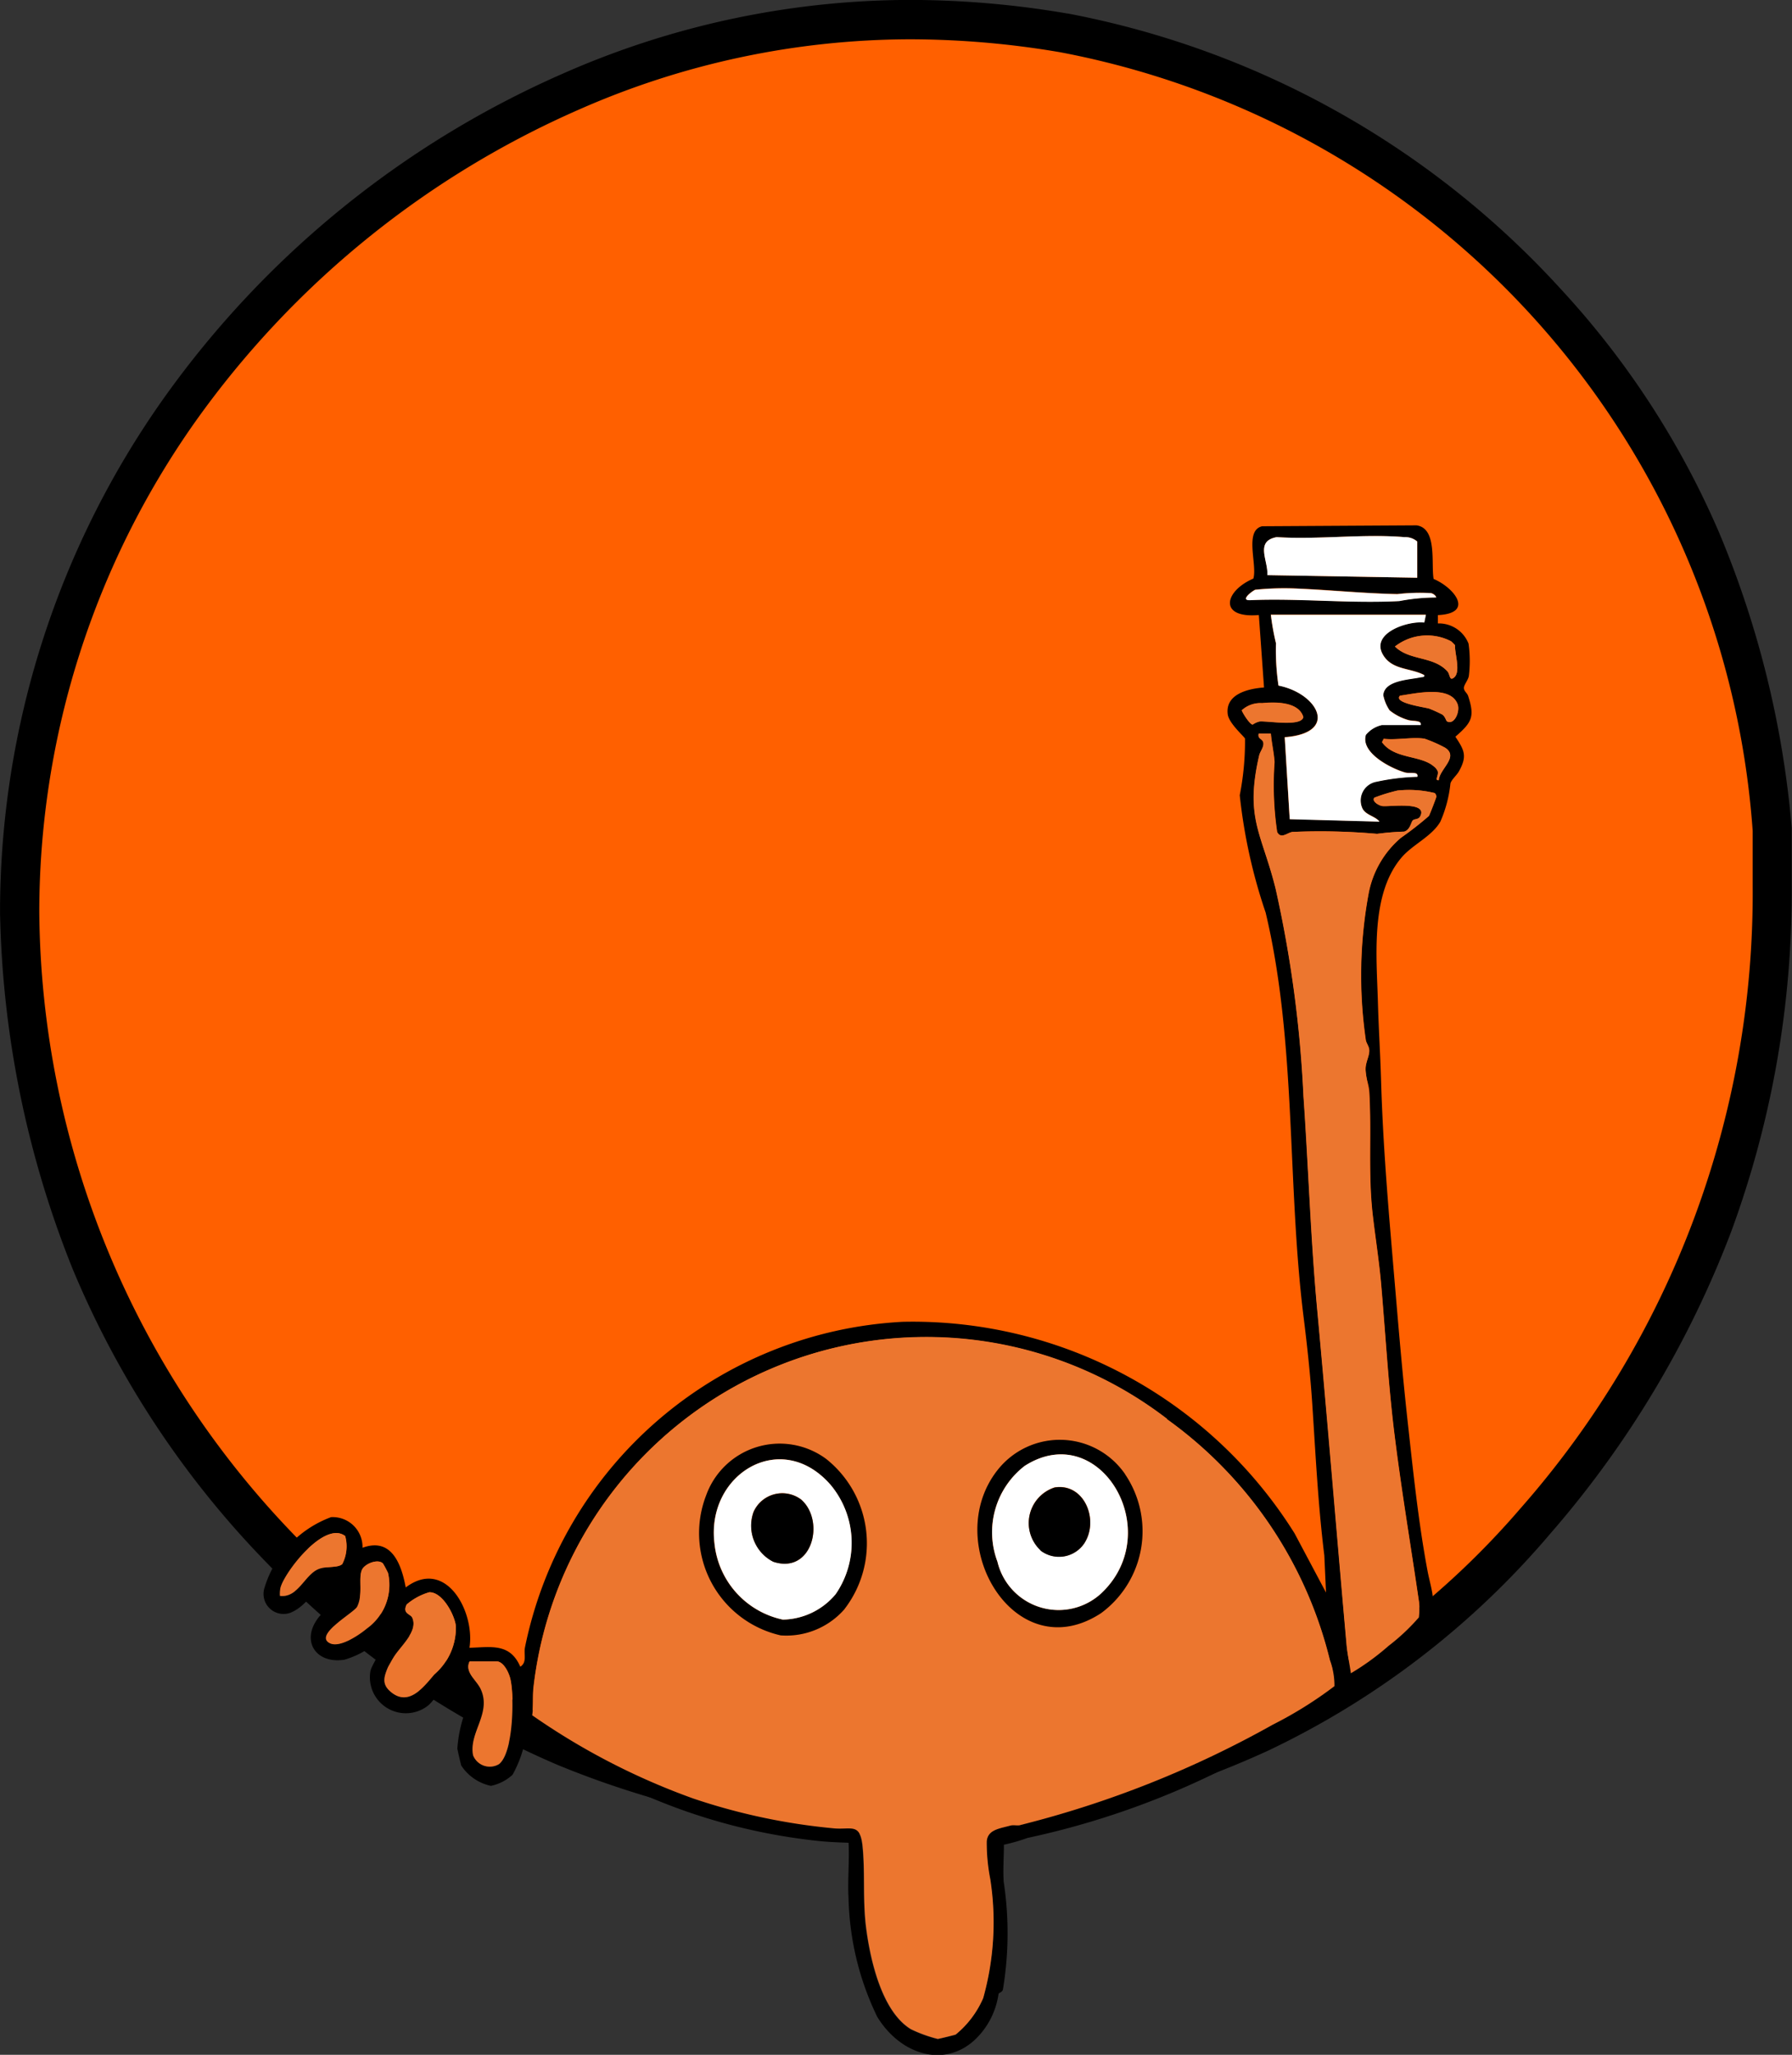 <svg xmlns="http://www.w3.org/2000/svg" width="45.617" height="52.291" viewBox="0 0 45.617 52.291"><rect x="0" y="0" width="45.617" height="52.291" fill="#333333" stroke="none"/><g transform="translate(-394.98 -679.82)"><path d="M496.238,55.033a21.788,21.788,0,0,1-15.969-6.747,23.45,23.45,0,0,1-6.679-16.239,22.019,22.019,0,0,1,4.069-12.782,23.965,23.965,0,0,1,9.968-8.1,21.373,21.373,0,0,1,8.612-1.83,23.232,23.232,0,0,1,3.933.338,22.236,22.236,0,0,1,18.036,20.276v1.424a24.068,24.068,0,0,1-6.035,16.171,21.424,21.424,0,0,1-15.935,7.492Zm.814-12.272a9.664,9.664,0,0,0,6.645-3.8,11.2,11.2,0,0,0,2.3-7.051V31.03a10.45,10.45,0,0,0-2.917-6.577,9.609,9.609,0,0,0-7.051-2.917,9.8,9.8,0,0,0-6.713,2.679,10.332,10.332,0,0,0-3.187,7.628,11.172,11.172,0,0,0,3.255,8.2,9.5,9.5,0,0,0,6.781,2.713h.882Z" transform="translate(-78.11 670.99)" fill="#ff6000"/><path d="M497.452,55.548l-1.22-.016a23.782,23.782,0,0,1-8.96-1.794,22.366,22.366,0,0,1-7.361-5.106,23.818,23.818,0,0,1-4.977-7.523,25.6,25.6,0,0,1-1.843-9.05v-.023a22.611,22.611,0,0,1,4.163-13.065A24.567,24.567,0,0,1,487.426,10.7a21.974,21.974,0,0,1,8.812-1.872,23.843,23.843,0,0,1,4.017.345l.012,0a22.711,22.711,0,0,1,12.543,7,21.788,21.788,0,0,1,4.042,6.212A24.843,24.843,0,0,1,518.7,29.9l0,.046v1.424a25.065,25.065,0,0,1-1.54,8.8,25.5,25.5,0,0,1-4.616,7.7,21.5,21.5,0,0,1-7.168,5.508,23.548,23.548,0,0,1-8.022,2.083Zm-23.362-23.5a23.063,23.063,0,0,0,6.538,15.894,21.392,21.392,0,0,0,15.57,6.595h.014a21.033,21.033,0,0,0,15.58-7.318,23.685,23.685,0,0,0,5.914-15.845v-1.4A21.735,21.735,0,0,0,500.081,10.16a22.837,22.837,0,0,0-3.842-.33,20.978,20.978,0,0,0-8.412,1.789,23.579,23.579,0,0,0-9.762,7.937A21.628,21.628,0,0,0,474.09,32.044ZM496.552,43.33v-.072h-.382a10.022,10.022,0,0,1-7.126-2.85l0,0a11.7,11.7,0,0,1-3.405-8.555v-.027a10.856,10.856,0,0,1,3.352-7.979,10.322,10.322,0,0,1,7.047-2.807,10.131,10.131,0,0,1,7.4,3.063,10.984,10.984,0,0,1,3.06,6.881l0,.025v.907a11.74,11.74,0,0,1-2.409,7.357,10.186,10.186,0,0,1-6.976,3.987Zm-6.816-3.644a9.052,9.052,0,0,0,6.434,2.572h.863a9.214,9.214,0,0,0,6.268-3.6,10.763,10.763,0,0,0,2.2-6.746v-.857a10,10,0,0,0-2.77-6.249,9.164,9.164,0,0,0-6.7-2.77,9.351,9.351,0,0,0-6.379,2.551,9.892,9.892,0,0,0-3.02,7.263A10.733,10.733,0,0,0,489.736,39.686Z" transform="translate(-78.11 670.99)"/><path d="M13.717,0A13.5,13.5,0,0,1,27.435,13.268,13.5,13.5,0,0,1,13.717,26.536,13.5,13.5,0,0,1,0,13.268,13.5,13.5,0,0,1,13.717,0Z" transform="translate(405.002 690.369)" fill="#ff6000"/><g transform="translate(401.7 693.186)"><path d="M536.4,79.72v.219a.811.811,0,0,1,.78.514,3.147,3.147,0,0,1,.008.822c-.019.113-.13.227-.126.31s.085.127.108.2c.174.536.094.672-.325,1.037.23.344.306.495.091.88-.055.1-.193.215-.217.31a3.243,3.243,0,0,1-.257.973c-.225.385-.72.586-1,.926-.784.937-.621,2.522-.589,3.663.019.68.062,1.349.081,2.021.055,1.806.208,3.476.359,5.261.093,1.1.187,2.195.306,3.291.142,1.284.28,2.648.519,3.912.036.191.108.446.128.618a3.369,3.369,0,0,1,0,.691c-.009.03-.374.4-.429.446a20.519,20.519,0,0,1-2.641,1.966,20.912,20.912,0,0,1-7.244,3.066,4.5,4.5,0,0,1-.6.172c0,.31-.025.627-.006.937a8.708,8.708,0,0,1-.019,2.748c-.023.083-.106.077-.111.113a2.011,2.011,0,0,1-.278.767c-.761,1.215-2.133.924-2.811-.187a7.277,7.277,0,0,1-.729-3c-.028-.465.025-.96,0-1.428-.247-.008-.519-.019-.765-.045a14.993,14.993,0,0,1-5.561-1.721c-.635-.346-1.228-.774-1.855-1.128-.089-.009-.059,0-.066.064-.015.121.008.238-.019.376a3.041,3.041,0,0,1-.287.723,1.153,1.153,0,0,1-.552.283,1.2,1.2,0,0,1-.754-.516c-.025-.085-.083-.346-.1-.431a3.414,3.414,0,0,1,.3-1.181,1.324,1.324,0,0,0-.391-.574c-.062-.032-.064-.011-.111.021-.147.106-.361.485-.546.64a.915.915,0,0,1-1.462-.892c.051-.2.631-1.09.584-1.148-.144.015-.145.151-.193.2a2.234,2.234,0,0,1-1.06.672c-.759.113-1.126-.529-.616-1.122.219-.255.791-.4.6-.788-.663-.208-.814.5-1.354.714a.51.51,0,0,1-.665-.62,2.781,2.781,0,0,1,1.7-1.813.759.759,0,0,1,.8.78c.739-.274.99.417,1.1,1.009,1.024-.769,1.768.621,1.623,1.536.553-.017,1.031-.125,1.294.482.178-.117.083-.314.119-.495a10.369,10.369,0,0,1,9.617-8.283,11.473,11.473,0,0,1,9.974,5.385l.8,1.505-.043-.943c-.161-1.294-.223-2.594-.31-3.9-.049-.723-.13-1.468-.221-2.193-.419-3.383-.176-6.974-.963-10.268a13.724,13.724,0,0,1-.659-2.986,7.155,7.155,0,0,0,.134-1.439c-.009-.047-.408-.383-.44-.621-.066-.514.518-.652.924-.682l-.132-1.844c-1.033.091-.882-.608-.14-.927.106-.348-.238-1.226.225-1.332l3.929-.023c.535.074.366.978.435,1.364.525.221,1.048.875.111.92Zm-.525-.944v-.922a.475.475,0,0,0-.327-.111c-1.039-.087-2.2.07-3.249,0-.565.1-.211.6-.24.967l3.818.066Zm.482.5c-.009-.057-.081-.1-.13-.111a5.19,5.19,0,0,0-.859.025c-.816-.015-1.641-.1-2.454-.136a7.269,7.269,0,0,0-1.164.025c-.091.042-.391.274-.132.264,1.241-.053,2.546.089,3.8.023a5.041,5.041,0,0,1,.941-.091Zm-.263.438h-3.948a6.249,6.249,0,0,0,.13.725,6.041,6.041,0,0,0,.064,1.077c1,.2,1.555,1.209.159,1.315l.127,2.085,2.284.062c-.111-.142-.344-.161-.433-.334a.482.482,0,0,1,.361-.682,5.5,5.5,0,0,1,1.037-.125c.036-.145-.193-.074-.31-.108-.355-.1-1.143-.5-1-.96a.735.735,0,0,1,.408-.249h.988c.03-.132-.206-.087-.331-.13a1.4,1.4,0,0,1-.461-.242,1.045,1.045,0,0,1-.162-.389c.028-.382.674-.393.948-.453.045-.009.108,0,.094-.057-.353-.187-.812-.121-1.047-.512-.331-.553.625-.873,1.048-.825l.042-.2Zm.64.678a1.331,1.331,0,0,0-1.428.134c.374.368.98.238,1.339.635.059.064.051.213.128.178.242-.111.045-.644.064-.844a.663.663,0,0,0-.1-.1Zm-.108,2.034c.189.11.342-.246.276-.429-.177-.493-1.08-.274-1.468-.221-.185.187.65.295.746.329a3.636,3.636,0,0,1,.332.151c.068.045.1.159.115.17Zm-4.709-.461a.705.705,0,0,0-.512.183c.026.079.208.363.278.363a.5.5,0,0,1,.174-.079c.214-.019,1.067.14,1.115-.113-.115-.395-.716-.387-1.056-.353Zm.225.778h-.3c-.04.157.132.119.119.276-.008.1-.087.189-.108.283-.366,1.6.064,1.965.417,3.377a30.645,30.645,0,0,1,.712,5.3c.127,1.811.183,3.632.351,5.442.263,2.82.495,5.684.746,8.512.021.24.077.485.11.723a6.222,6.222,0,0,0,.963-.7,5.338,5.338,0,0,0,.769-.723,1.809,1.809,0,0,0,0-.391c-.214-1.47-.468-2.962-.646-4.445-.142-1.2-.211-2.414-.317-3.631-.051-.587-.145-1.181-.213-1.76-.125-1.073-.026-2.1-.091-3.156-.011-.2-.1-.357-.093-.569,0-.183.1-.332.094-.482-.006-.108-.077-.176-.089-.266a11.431,11.431,0,0,1,.076-3.738,2.452,2.452,0,0,1,.818-1.4,8.182,8.182,0,0,0,.714-.557c.015-.021.189-.465.189-.491a.137.137,0,0,0-.04-.091,2.731,2.731,0,0,0-.95-.064,4.589,4.589,0,0,0-.587.181c-.076.093.111.2.2.213.161.026,1.182-.134.965.266-.043.081-.151.064-.187.1s-.064.24-.219.285a6.69,6.69,0,0,0-.691.057,16.09,16.09,0,0,0-2.153-.049c-.132.019-.291.195-.391,0a8.194,8.194,0,0,1-.066-1.777c-.013-.229-.074-.487-.093-.72Zm3.929.13c-.3-.053-.735.04-1.052,0l-.043.087c.312.434.982.325,1.317.614a.3.3,0,0,1,.1.121c.034.113-.091.242.028.232.019-.289.523-.593.161-.827a3.4,3.4,0,0,0-.51-.225ZM529.5,100.185a10.06,10.06,0,0,0-16.122,6.808c-.03.238,0,.5-.04.737a17.433,17.433,0,0,0,4.108,2.121,15.738,15.738,0,0,0,3.544.754c.463.051.7-.161.761.467.066.661,0,1.373.089,2.061.1.8.395,2.134,1.143,2.586a3.641,3.641,0,0,0,.68.246c.023,0,.433-.1.457-.111a2.452,2.452,0,0,0,.7-.927A7.1,7.1,0,0,0,525,111.9a4.677,4.677,0,0,1-.091-.967c.028-.3.334-.331.6-.4.081-.023.177.006.249-.013a26.07,26.07,0,0,0,6.436-2.558,10.124,10.124,0,0,0,1.566-.978,1.839,1.839,0,0,0-.115-.661,10.662,10.662,0,0,0-4.152-6.137Zm-20.918,2.975c-.538-.4-1.575.969-1.645,1.339a.69.69,0,0,0-.009.187c.459.055.627-.525.969-.676.206-.091.487-.026.614-.132a.992.992,0,0,0,.074-.718Zm.965.7c-.134-.13-.472.013-.536.164-.093.223.038.623-.121.935-.077.151-1.115.722-.693.929.253.125.746-.21.943-.374a1.366,1.366,0,0,0,.536-1.411A2.632,2.632,0,0,0,509.546,103.862Zm1.309,2.824a1.57,1.57,0,0,0,.546-1.233c-.034-.291-.346-.873-.68-.858a1.538,1.538,0,0,0-.572.31c-.115.234.1.234.144.338.155.357-.319.731-.491,1.028-.017.028-.121.212-.127.225-.1.247-.164.429.06.623C510.194,107.518,510.572,107.021,510.855,106.686Zm.9-.334c-.138.274.174.48.281.706.289.614-.3,1.1-.193,1.685a.458.458,0,0,0,.661.225c.372-.3.393-1.736.283-2.178-.038-.153-.17-.436-.353-.436h-.68Z" transform="translate(-506.517 -77.44)"/><path d="M558.8,189.025a10.656,10.656,0,0,1,4.152,6.137,1.881,1.881,0,0,1,.115.661,10.128,10.128,0,0,1-1.566.978,26.1,26.1,0,0,1-6.436,2.558c-.072.019-.168-.009-.249.013-.27.074-.576.1-.6.4a4.775,4.775,0,0,0,.091.967,7.167,7.167,0,0,1-.181,3.022,2.447,2.447,0,0,1-.7.927c-.025.011-.433.111-.457.111a3.512,3.512,0,0,1-.68-.246c-.748-.451-1.039-1.781-1.143-2.586-.089-.688-.023-1.4-.089-2.061-.062-.627-.3-.416-.761-.467a15.715,15.715,0,0,1-3.544-.754,17.467,17.467,0,0,1-4.108-2.121c.038-.24.009-.5.04-.737a10.061,10.061,0,0,1,16.122-6.808Zm-1.06,1.409a2.016,2.016,0,0,0-3.245-.111c-1.466,1.849.431,5.087,2.633,3.644a2.59,2.59,0,0,0,.612-3.53ZM550.6,193.86a2.743,2.743,0,0,0-.47-3.821,1.989,1.989,0,0,0-3.054.933,2.665,2.665,0,0,0,1.9,3.559,1.973,1.973,0,0,0,1.626-.671Z" transform="translate(-535.817 -166.28)" fill="#ec762f"/><path d="M640.325,105.516c.019.232.079.491.093.72a8.2,8.2,0,0,0,.066,1.777c.1.193.259.017.391,0a16.763,16.763,0,0,1,2.153.049,6.781,6.781,0,0,1,.691-.057c.155-.045.172-.238.219-.285s.144-.019.187-.1c.217-.4-.8-.24-.965-.266-.085-.013-.272-.121-.2-.213a4.493,4.493,0,0,1,.587-.181,2.777,2.777,0,0,1,.95.064.137.137,0,0,1,.04.091c0,.026-.174.47-.189.491a8.4,8.4,0,0,1-.714.557,2.463,2.463,0,0,0-.818,1.4,11.484,11.484,0,0,0-.076,3.738c.011.091.083.159.089.266.008.149-.091.3-.094.482a5.735,5.735,0,0,0,.093.569c.064,1.056-.034,2.083.091,3.156.068.58.162,1.173.214,1.76.106,1.216.176,2.435.317,3.631.176,1.483.433,2.973.646,4.445a1.59,1.59,0,0,1,0,.391,5.239,5.239,0,0,1-.769.723,6.4,6.4,0,0,1-.963.7c-.032-.238-.087-.484-.11-.723-.253-2.826-.485-5.691-.746-8.512-.168-1.808-.225-3.629-.351-5.442a30.481,30.481,0,0,0-.712-5.3c-.353-1.413-.784-1.781-.417-3.377.021-.094.1-.187.108-.283.013-.157-.161-.119-.119-.278h.3Z" transform="translate(-614.697 -100.208)" fill="#ec762f"/><path d="M646.148,89.5l-.042.2c-.425-.049-1.381.27-1.048.825.232.389.693.325,1.046.512.013.062-.049.047-.094.057-.274.062-.92.072-.948.453a1.044,1.044,0,0,0,.162.389,1.361,1.361,0,0,0,.461.242c.128.043.361,0,.331.13h-.988a.735.735,0,0,0-.408.249c-.144.459.642.859,1,.96.117.034.344-.038.31.108a5.558,5.558,0,0,0-1.037.125.485.485,0,0,0-.361.682c.089.174.323.193.433.334l-2.284-.062-.127-2.085c1.4-.108.839-1.12-.159-1.315a6.223,6.223,0,0,1-.064-1.077,6.275,6.275,0,0,1-.13-.725h3.948Z" transform="translate(-616.569 -87.222)" fill="#fff"/><path d="M645.2,79.953l-3.818-.066c.03-.361-.325-.865.24-.967,1.052.068,2.21-.089,3.249,0a.469.469,0,0,1,.327.111v.922Z" transform="translate(-615.842 -78.617)" fill="#fff"/><path d="M524.014,223.29c-.283.332-.661.831-1.12.433-.225-.195-.162-.378-.06-.623.006-.013.11-.2.127-.225.172-.3.648-.671.491-1.028-.045-.1-.261-.1-.143-.338a1.538,1.538,0,0,1,.572-.31c.334-.015.646.567.68.858A1.567,1.567,0,0,1,524.014,223.29Z" transform="translate(-519.677 -194.043)" fill="#ec762f"/><path d="M534.072,230.492h.68c.183,0,.315.283.353.436.11.442.089,1.881-.283,2.178a.456.456,0,0,1-.661-.225c-.112-.58.48-1.071.193-1.685-.106-.227-.419-.433-.281-.706Z" transform="translate(-528.839 -201.58)" fill="#ec762f"/><path d="M516.317,217.1a2.254,2.254,0,0,1,.128.244,1.365,1.365,0,0,1-.536,1.411c-.195.164-.689.5-.943.374-.423-.208.616-.778.693-.929.157-.31.026-.712.121-.935C515.845,217.111,516.183,216.97,516.317,217.1Z" transform="translate(-513.289 -190.678)" fill="#ec762f"/><path d="M510.32,213.288a.974.974,0,0,1-.074.718c-.127.106-.408.042-.614.132-.342.151-.512.731-.969.676a.888.888,0,0,1,.009-.187c.07-.37,1.107-1.74,1.645-1.339Z" transform="translate(-508.257 -187.568)" fill="#ec762f"/><path d="M643.716,86.186a5.04,5.04,0,0,0-.941.091c-1.25.066-2.556-.076-3.8-.023-.259.011.042-.223.132-.264a7.268,7.268,0,0,1,1.164-.025c.812.038,1.638.119,2.454.136a4.811,4.811,0,0,1,.859-.025c.049.015.119.055.13.111Z" transform="translate(-613.874 -84.346)" fill="#fff"/><path d="M660.368,92.414a1.369,1.369,0,0,1,.1.1c-.019.2.177.733-.064.844-.077.036-.072-.111-.128-.178-.359-.4-.963-.266-1.339-.635a1.331,1.331,0,0,1,1.428-.134Z" transform="translate(-630.148 -89.458)" fill="#ec762f"/><path d="M658.278,106.15a3.821,3.821,0,0,1,.51.225c.363.236-.142.538-.161.827-.119.009.006-.117-.028-.232a.313.313,0,0,0-.1-.121c-.334-.289-1-.179-1.317-.614l.043-.087c.317.04.752-.053,1.052,0Z" transform="translate(-628.721 -100.712)" fill="#ec762f"/><path d="M638.81,101.358c.34-.034.939-.04,1.056.353-.047.253-.9.094-1.115.113a.5.5,0,0,0-.174.079c-.07,0-.251-.283-.278-.363a.7.7,0,0,1,.512-.183Z" transform="translate(-613.407 -96.828)" fill="#ec762f"/><path d="M660.689,100.665c-.017-.009-.047-.125-.115-.17a3.643,3.643,0,0,0-.332-.151c-.1-.034-.931-.142-.746-.329.389-.053,1.29-.272,1.468.221.066.183-.087.538-.276.429Z" transform="translate(-630.577 -95.675)" fill="#ec762f"/><path d="M568.892,205.392a1.964,1.964,0,0,1-1.626.671,2.666,2.666,0,0,1-1.9-3.559,1.99,1.99,0,0,1,3.054-.933,2.742,2.742,0,0,1,.47,3.821Zm-.361-3.162c-1.254-1.441-3.164-.27-2.954,1.485a2.21,2.21,0,0,0,1.742,1.946,1.789,1.789,0,0,0,1.345-.65A2.3,2.3,0,0,0,568.531,202.23Z" transform="translate(-554.112 -177.812)"/><path d="M606.416,201.532a2.586,2.586,0,0,1-.612,3.53c-2.2,1.443-4.1-1.794-2.633-3.644a2.016,2.016,0,0,1,3.245.111Zm-.61,3.028c1.674-1.573-.038-4.465-1.948-3.243a2.125,2.125,0,0,0-.693,2.437A1.6,1.6,0,0,0,605.806,204.56Z" transform="translate(-584.494 -177.378)"/><path d="M570.1,203.929a2.3,2.3,0,0,1,.132,2.781,1.79,1.79,0,0,1-1.345.65,2.21,2.21,0,0,1-1.742-1.946C566.932,203.658,568.842,202.487,570.1,203.929Zm-.735.385a.8.8,0,0,0-1.224.3,1.028,1.028,0,0,0,.5,1.271C569.629,206.216,569.966,204.864,569.361,204.314Z" transform="translate(-555.677 -179.51)" fill="#fff"/><path d="M607.444,206.154a1.6,1.6,0,0,1-2.641-.807,2.132,2.132,0,0,1,.693-2.437C607.406,201.688,609.117,204.58,607.444,206.154ZM605.9,205.06a.775.775,0,0,0,1.118-.187c.378-.593-.006-1.534-.758-1.417a.952.952,0,0,0-.359,1.6Z" transform="translate(-586.132 -178.972)" fill="#fff"/><path d="M573.464,208.02c.606.55.268,1.9-.72,1.575a1.028,1.028,0,0,1-.5-1.271A.8.8,0,0,1,573.464,208.02Z" transform="translate(-559.78 -183.217)"/><path d="M609.875,208.62a.952.952,0,0,1,.359-1.6c.752-.119,1.137.824.757,1.417a.775.775,0,0,1-1.118.187Z" transform="translate(-590.107 -182.532)"/></g></g></svg>